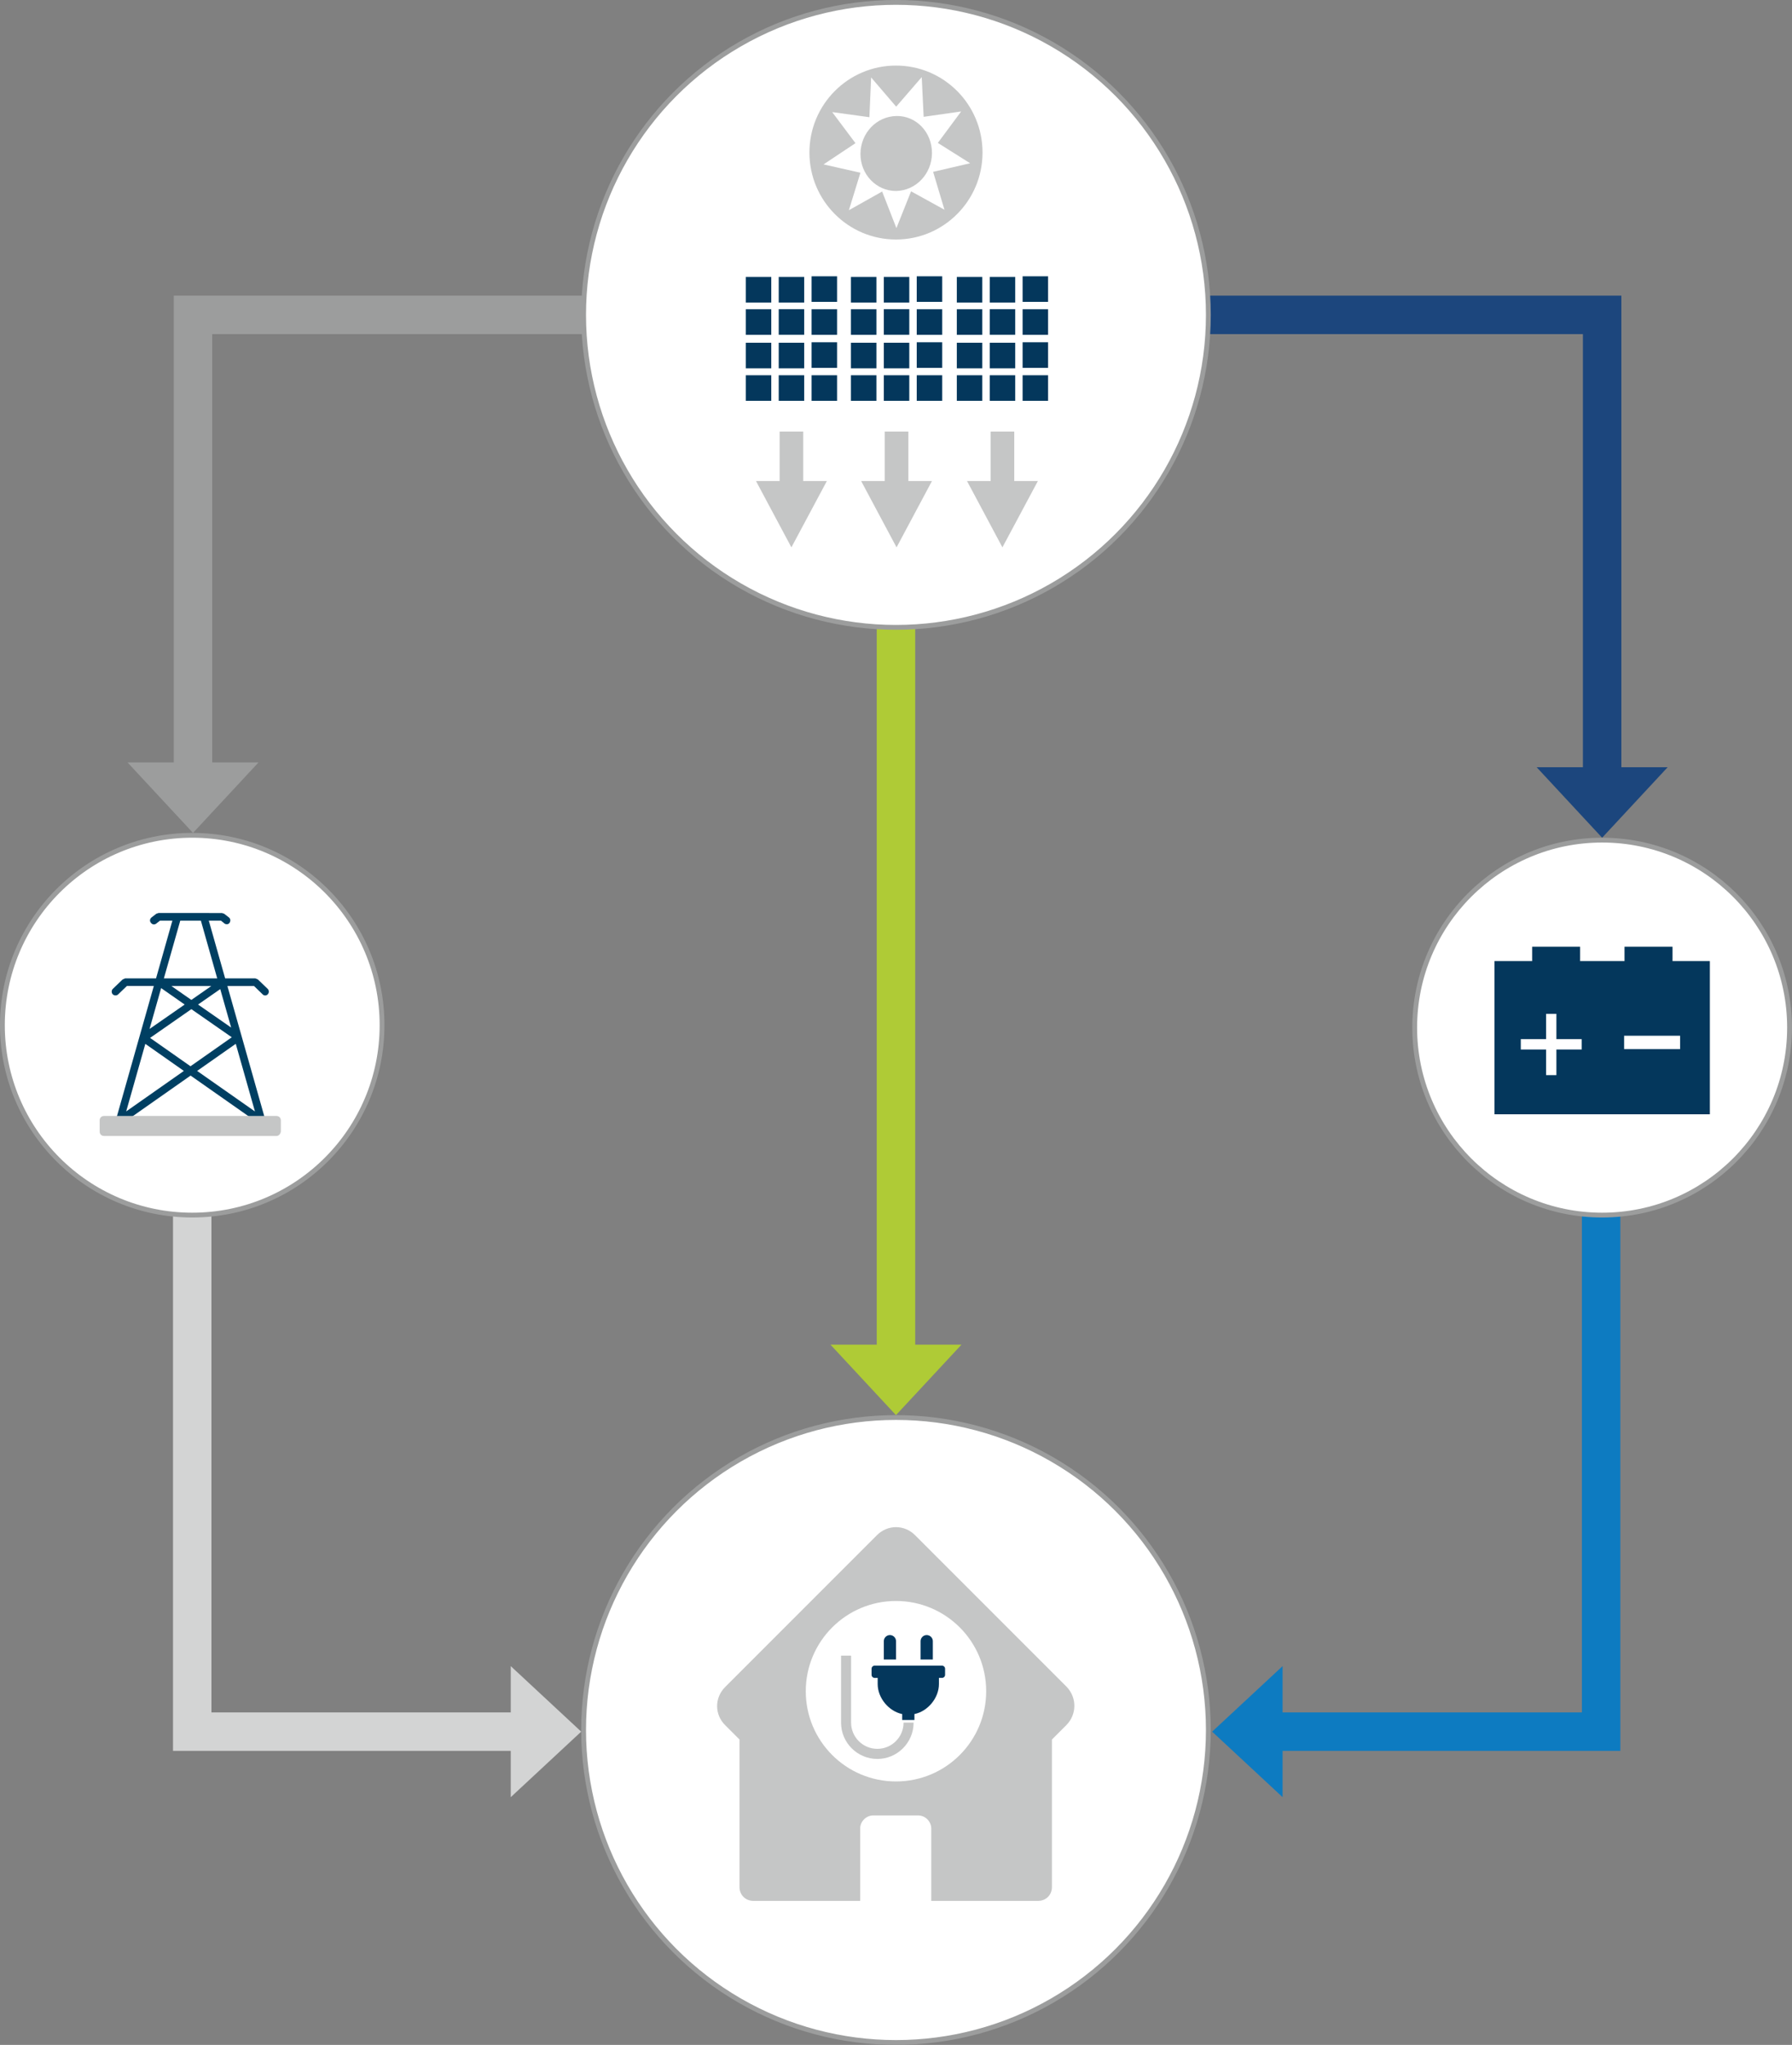 <?xml version="1.0" encoding="iso-8859-1"?>
<!-- Generator: Adobe Illustrator 26.0.2, SVG Export Plug-In . SVG Version: 6.00 Build 0)  -->
<svg version="1.1" xmlns="http://www.w3.org/2000/svg" xmlns:xlink="http://www.w3.org/1999/xlink" x="0px" y="0px"
	 viewBox="0 0 372.89 425.37" style="enable-background:new 0 0 372.89 425.37;" xml:space="preserve">
<rect x="0" y="0" width="372.89" height="425.37" fill="#808080" stroke="none"/>
<g id="Ebene_1">
	<polyline style="fill:none;stroke:#D3D4D4;stroke-width:8;" points="40,219.05 40,360.21 112.07,360.21 	"/>
	<polygon style="fill:#D3D4D4;" points="120.94,360.21 106.28,346.58 106.28,373.84 	"/>
	<polyline style="fill:none;stroke:#0D7BC1;stroke-width:8;" points="333.17,219.05 333.17,360.21 261.1,360.21 	"/>
	<polygon style="fill:#0D7BC1;" points="252.23,360.21 266.89,346.58 266.89,373.84 	"/>
	<line style="fill:none;stroke:#AFCB36;stroke-width:8;" x1="186.44" y1="117.5" x2="186.44" y2="285.5"/>
	<polygon style="fill:#AFCB36;" points="186.44,294.37 200.07,279.71 172.81,279.71 	"/>
	<polyline style="fill:none;stroke:#1C467D;stroke-width:8;" points="242.38,65.5 333.38,65.5 333.38,165.39 	"/>
	<polygon style="fill:#1C467D;" points="333.38,174.26 347.01,159.6 319.76,159.6 	"/>
	<polyline style="fill:none;stroke:#9C9D9D;stroke-width:8;" points="131.16,65.5 40.16,65.5 40.16,164.39 	"/>
	<polygon style="fill:#9C9D9D;" points="40.16,173.26 26.54,158.6 53.79,158.6 	"/>
	<g>
		<defs>
			<path id="SVGID_1_" d="M294.39,213.76c0,21.54,17.46,39,39,39c21.54,0,39-17.46,39-39c0-21.54-17.46-39-39-39
				C311.85,174.76,294.39,192.22,294.39,213.76"/>
		</defs>
		<clipPath id="SVGID_00000156581129632447399660000017624745188057824397_">
			<use xlink:href="#SVGID_1_"  style="overflow:visible;"/>
		</clipPath>
		<path style="clip-path:url(#SVGID_00000156581129632447399660000017624745188057824397_);fill:#FFFFFF;" d="M333.38,174.76
			c21.54,0,39,17.46,39,39s-17.46,39-39,39c-21.54,0-39-17.46-39-39S311.85,174.76,333.38,174.76"/>
		<polygon style="clip-path:url(#SVGID_00000156581129632447399660000017624745188057824397_);fill:#C4C4C4;" points="
			355.79,199.93 348.02,199.93 348.02,196.95 338.05,196.95 338.05,199.93 328.79,199.93 328.79,196.95 318.83,196.95 
			318.83,199.93 310.98,199.93 310.98,231.79 355.79,231.79 		"/>
		<polygon style="clip-path:url(#SVGID_00000156581129632447399660000017624745188057824397_);fill:#04375C;" points="
			355.79,199.93 348.02,199.93 348.02,196.95 338.05,196.95 338.05,199.93 328.79,199.93 328.79,196.95 318.83,196.95 
			318.83,199.93 310.98,199.93 310.98,231.79 355.79,231.79 		"/>
		
			<rect x="338.21" y="215.7" style="clip-path:url(#SVGID_00000156581129632447399660000017624745188057824397_);fill:#FFFFFF;" width="11.14" height="2.28"/>
		
			<rect x="338.21" y="215.7" style="clip-path:url(#SVGID_00000156581129632447399660000017624745188057824397_);fill:none;stroke:#FFFFFF;stroke-width:0.507;" width="11.14" height="2.28"/>
		<polygon style="clip-path:url(#SVGID_00000156581129632447399660000017624745188057824397_);fill:#FFFFFF;" points="
			323.61,216.41 328.87,216.41 328.87,218.06 323.61,218.06 323.61,223.39 321.97,223.39 321.97,218.06 316.71,218.06 
			316.71,216.41 321.97,216.41 321.97,211.15 323.61,211.15 		"/>
		
			<polygon style="clip-path:url(#SVGID_00000156581129632447399660000017624745188057824397_);fill:none;stroke:#FFFFFF;stroke-width:0.507;" points="
			323.61,216.41 328.87,216.41 328.87,218.06 323.61,218.06 323.61,223.39 321.97,223.39 321.97,218.06 316.71,218.06 
			316.71,216.41 321.97,216.41 321.97,211.15 323.61,211.15 		"/>
	</g>
	<g>
		<defs>
			<rect id="SVGID_00000167361463536284100830000011181935585451326126_" width="372.89" height="425.37"/>
		</defs>
		<clipPath id="SVGID_00000062911924904606465510000008215058301054346128_">
			<use xlink:href="#SVGID_00000167361463536284100830000011181935585451326126_"  style="overflow:visible;"/>
		</clipPath>
		
			<circle style="clip-path:url(#SVGID_00000062911924904606465510000008215058301054346128_);fill:none;stroke:#9C9D9D;" cx="333.38" cy="213.76" r="39"/>
	</g>
	<g>
		<defs>
			<path id="SVGID_00000018957144125157251180000010813747010008258220_" d="M0.5,213.26c0,21.82,17.68,39.5,39.5,39.5
				s39.5-17.68,39.5-39.5s-17.68-39.5-39.5-39.5S0.5,191.45,0.5,213.26"/>
		</defs>
		<clipPath id="SVGID_00000026847161485828713220000008439804141087711360_">
			<use xlink:href="#SVGID_00000018957144125157251180000010813747010008258220_"  style="overflow:visible;"/>
		</clipPath>
		<path style="clip-path:url(#SVGID_00000026847161485828713220000008439804141087711360_);fill:#FFFFFF;" d="M40,173.76
			c-21.75,0-39.5,17.75-39.5,39.5c0,21.75,17.75,39.5,39.5,39.5s39.5-17.75,39.5-39.5C79.5,191.51,61.75,173.76,40,173.76"/>
		<path style="clip-path:url(#SVGID_00000026847161485828713220000008439804141087711360_);fill:#003F62;" d="M54.65,206.84
			c0.15,0.15,0.3,0.23,0.53,0.23c0.23,0,0.38-0.08,0.53-0.23c0.3-0.3,0.3-0.83,0-1.13l-2.04-1.96l-0.53-0.23h-6.29l-3.4-12.01h2.52
			l0.75,0.6c0.08,0.08,0.3,0.15,0.45,0.15c0.23,0,0.45-0.08,0.6-0.3c0.23-0.38,0.23-0.83-0.15-1.13l-0.98-0.76l-0.45-0.15H32.98
			l-0.45,0.15l-0.98,0.76c-0.38,0.3-0.45,0.76-0.15,1.13c0.3,0.38,0.75,0.45,1.13,0.15l0.76-0.6h2.58l-3.4,12.01h-6.43l-0.53,0.23
			l-2.04,1.96c-0.3,0.3-0.3,0.83,0,1.13s0.83,0.3,1.13,0l1.81-1.74h5.6l-8,28.24l1.53,0.43l0.05-0.16l14.07-9.87l14.09,9.88
			l0.06,0.23l1.53-0.43l-8.02-28.31h5.54L54.65,206.84z M48.1,213.75l-6.89-4.79l4.62-3.21L48.1,213.75z M38.43,208.96l-7.31,5.08
			l2.41-8.5L38.43,208.96z M35.67,205.11h8.3l-4.15,2.89L35.67,205.11z M39.82,209.92l8.41,5.85l-8.59,6.03l-8.41-5.9L39.82,209.92z
			 M37.51,191.51h4.29l3.4,12.01H34.1L37.51,191.51z M26.26,231.19l3.98-14.05l8.02,5.63L26.26,231.19z M41.02,222.77l8.04-5.64
			l3.99,14.07L41.02,222.77z"/>
		<path style="clip-path:url(#SVGID_00000026847161485828713220000008439804141087711360_);fill:#C5C6C6;" d="M57.52,232.14H21.65
			c-0.53,0-0.91,0.38-0.91,0.91v2.34c0,0.53,0.38,0.91,0.91,0.91h35.88c0.45,0,0.83-0.38,0.91-0.91v-2.34
			C58.43,232.52,58.05,232.14,57.52,232.14"/>
	</g>
	<g>
		<defs>
			<rect id="SVGID_00000052792387886649460800000001826492151961590415_" width="372.89" height="425.37"/>
		</defs>
		<clipPath id="SVGID_00000002345330553774145320000011948008318858794395_">
			<use xlink:href="#SVGID_00000052792387886649460800000001826492151961590415_"  style="overflow:visible;"/>
		</clipPath>
		
			<circle style="clip-path:url(#SVGID_00000002345330553774145320000011948008318858794395_);fill:none;stroke:#9C9D9D;" cx="40" cy="213.26" r="39.5"/>
	</g>
	<g>
		<defs>
			<path id="SVGID_00000104683094196959027930000004469734607384594085_" d="M121.44,65.5c0,35.9,29.1,65,65,65s65-29.1,65-65
				c0-35.9-29.1-65-65-65S121.44,29.6,121.44,65.5"/>
		</defs>
		<clipPath id="SVGID_00000053526702469751051660000017463432240621123209_">
			<use xlink:href="#SVGID_00000104683094196959027930000004469734607384594085_"  style="overflow:visible;"/>
		</clipPath>
		<path style="clip-path:url(#SVGID_00000053526702469751051660000017463432240621123209_);fill:#FFFFFF;" d="M186.44,130.5
			c35.84,0,65-29.05,65-65c0-35.84-29.05-65-65-65c-35.84,0-65,29.05-65,65C121.55,101.34,150.6,130.5,186.44,130.5"/>
		<path style="clip-path:url(#SVGID_00000053526702469751051660000017463432240621123209_);fill:#C5C6C6;" d="M204.45,31.73
			c0,9.99-8.06,18.09-18.01,18.09c-9.95,0-18.01-8.1-18.01-18.09c0-9.99,8.06-18.09,18.01-18.09
			C196.39,13.64,204.45,21.74,204.45,31.73"/>
		<path style="clip-path:url(#SVGID_00000053526702469751051660000017463432240621123209_);fill:#FFFFFF;" d="M193.93,31.87
			c-0.03,4.28-3.32,7.79-7.5,7.86c-4.09-0.01-7.41-3.46-7.38-7.74s3.32-7.79,7.5-7.86C190.65,24.06,193.96,27.51,193.93,31.87
			 M195.15,29.73l4.85-6.54l-7.8,1.11l-0.4-8.26l-5.32,6.15l-5.21-6.08l-0.36,8.27l-7.74-1.06l4.84,6.46l-6.64,4.42l7.67,1.73
			l-2.4,7.8l6.92-3.89l2.97,7.61l3.05-7.65l6.95,3.83l-2.36-7.88l7.7-1.79L195.15,29.73z"/>
		<polygon style="clip-path:url(#SVGID_00000053526702469751051660000017463432240621123209_);fill:#C5C6C6;" points="
			186.56,113.86 179.19,100.06 184.1,100.06 184.1,89.77 189.02,89.77 189.02,100.06 193.93,100.06 		"/>
		<polygon style="clip-path:url(#SVGID_00000053526702469751051660000017463432240621123209_);fill:#C5C6C6;" points="
			208.59,113.86 201.22,100.06 206.14,100.06 206.14,89.77 211.05,89.77 211.05,100.06 215.97,100.06 		"/>
		
			<rect x="177.07" y="57.61" style="clip-path:url(#SVGID_00000053526702469751051660000017463432240621123209_);fill:#04375C;" width="5.3" height="5.32"/>
		
			<rect x="183.91" y="57.61" style="clip-path:url(#SVGID_00000053526702469751051660000017463432240621123209_);fill:#04375C;" width="5.3" height="5.32"/>
		
			<rect x="190.76" y="57.47" style="clip-path:url(#SVGID_00000053526702469751051660000017463432240621123209_);fill:#04375C;" width="5.3" height="5.32"/>
		
			<rect x="177.07" y="64.33" style="clip-path:url(#SVGID_00000053526702469751051660000017463432240621123209_);fill:#04375C;" width="5.3" height="5.32"/>
		
			<rect x="183.91" y="64.32" style="clip-path:url(#SVGID_00000053526702469751051660000017463432240621123209_);fill:#04375C;" width="5.3" height="5.32"/>
		
			<rect x="190.76" y="64.33" style="clip-path:url(#SVGID_00000053526702469751051660000017463432240621123209_);fill:#04375C;" width="5.3" height="5.32"/>
		
			<rect x="177.07" y="71.3" style="clip-path:url(#SVGID_00000053526702469751051660000017463432240621123209_);fill:#04375C;" width="5.3" height="5.32"/>
		
			<rect x="183.91" y="71.3" style="clip-path:url(#SVGID_00000053526702469751051660000017463432240621123209_);fill:#04375C;" width="5.3" height="5.32"/>
		
			<rect x="190.76" y="71.2" style="clip-path:url(#SVGID_00000053526702469751051660000017463432240621123209_);fill:#04375C;" width="5.3" height="5.32"/>
		
			<rect x="177.07" y="78.06" style="clip-path:url(#SVGID_00000053526702469751051660000017463432240621123209_);fill:#04375C;" width="5.3" height="5.32"/>
		
			<rect x="183.91" y="78.06" style="clip-path:url(#SVGID_00000053526702469751051660000017463432240621123209_);fill:#04375C;" width="5.3" height="5.32"/>
		
			<rect x="190.76" y="78.06" style="clip-path:url(#SVGID_00000053526702469751051660000017463432240621123209_);fill:#04375C;" width="5.3" height="5.32"/>
		<polygon style="clip-path:url(#SVGID_00000053526702469751051660000017463432240621123209_);fill:#C5C6C6;" points="
			164.68,113.86 157.31,100.06 162.23,100.06 162.23,89.77 167.14,89.77 167.14,100.06 172.06,100.06 		"/>
		
			<rect x="155.19" y="57.61" style="clip-path:url(#SVGID_00000053526702469751051660000017463432240621123209_);fill:#04375C;" width="5.3" height="5.32"/>
		
			<rect x="162.04" y="57.61" style="clip-path:url(#SVGID_00000053526702469751051660000017463432240621123209_);fill:#04375C;" width="5.3" height="5.32"/>
		
			<rect x="168.88" y="57.47" style="clip-path:url(#SVGID_00000053526702469751051660000017463432240621123209_);fill:#04375C;" width="5.3" height="5.32"/>
		
			<rect x="155.19" y="64.33" style="clip-path:url(#SVGID_00000053526702469751051660000017463432240621123209_);fill:#04375C;" width="5.3" height="5.32"/>
		
			<rect x="162.04" y="64.32" style="clip-path:url(#SVGID_00000053526702469751051660000017463432240621123209_);fill:#04375C;" width="5.3" height="5.32"/>
		
			<rect x="168.88" y="64.33" style="clip-path:url(#SVGID_00000053526702469751051660000017463432240621123209_);fill:#04375C;" width="5.3" height="5.32"/>
		
			<rect x="155.19" y="71.3" style="clip-path:url(#SVGID_00000053526702469751051660000017463432240621123209_);fill:#04375C;" width="5.3" height="5.32"/>
		
			<rect x="162.04" y="71.3" style="clip-path:url(#SVGID_00000053526702469751051660000017463432240621123209_);fill:#04375C;" width="5.3" height="5.32"/>
		
			<rect x="168.88" y="71.2" style="clip-path:url(#SVGID_00000053526702469751051660000017463432240621123209_);fill:#04375C;" width="5.3" height="5.32"/>
		
			<rect x="155.19" y="78.06" style="clip-path:url(#SVGID_00000053526702469751051660000017463432240621123209_);fill:#04375C;" width="5.3" height="5.32"/>
		
			<rect x="162.04" y="78.06" style="clip-path:url(#SVGID_00000053526702469751051660000017463432240621123209_);fill:#04375C;" width="5.3" height="5.32"/>
		
			<rect x="168.88" y="78.06" style="clip-path:url(#SVGID_00000053526702469751051660000017463432240621123209_);fill:#04375C;" width="5.3" height="5.32"/>
		
			<rect x="199.1" y="57.61" style="clip-path:url(#SVGID_00000053526702469751051660000017463432240621123209_);fill:#04375C;" width="5.3" height="5.32"/>
		
			<rect x="205.95" y="57.61" style="clip-path:url(#SVGID_00000053526702469751051660000017463432240621123209_);fill:#04375C;" width="5.3" height="5.32"/>
		
			<rect x="212.79" y="57.47" style="clip-path:url(#SVGID_00000053526702469751051660000017463432240621123209_);fill:#04375C;" width="5.3" height="5.32"/>
		
			<rect x="199.1" y="64.33" style="clip-path:url(#SVGID_00000053526702469751051660000017463432240621123209_);fill:#04375C;" width="5.3" height="5.32"/>
		
			<rect x="205.95" y="64.32" style="clip-path:url(#SVGID_00000053526702469751051660000017463432240621123209_);fill:#04375C;" width="5.3" height="5.32"/>
		
			<rect x="212.79" y="64.33" style="clip-path:url(#SVGID_00000053526702469751051660000017463432240621123209_);fill:#04375C;" width="5.3" height="5.32"/>
		
			<rect x="199.1" y="71.3" style="clip-path:url(#SVGID_00000053526702469751051660000017463432240621123209_);fill:#04375C;" width="5.3" height="5.32"/>
		
			<rect x="205.95" y="71.3" style="clip-path:url(#SVGID_00000053526702469751051660000017463432240621123209_);fill:#04375C;" width="5.3" height="5.32"/>
		
			<rect x="212.79" y="71.2" style="clip-path:url(#SVGID_00000053526702469751051660000017463432240621123209_);fill:#04375C;" width="5.3" height="5.32"/>
		
			<rect x="199.1" y="78.06" style="clip-path:url(#SVGID_00000053526702469751051660000017463432240621123209_);fill:#04375C;" width="5.3" height="5.32"/>
		
			<rect x="205.95" y="78.06" style="clip-path:url(#SVGID_00000053526702469751051660000017463432240621123209_);fill:#04375C;" width="5.3" height="5.32"/>
		
			<rect x="212.79" y="78.06" style="clip-path:url(#SVGID_00000053526702469751051660000017463432240621123209_);fill:#04375C;" width="5.3" height="5.32"/>
	</g>
	<g>
		<defs>
			<rect id="SVGID_00000071534556460146044800000008415995850539468211_" width="372.89" height="425.37"/>
		</defs>
		<clipPath id="SVGID_00000135684360020618599170000010214097396972808104_">
			<use xlink:href="#SVGID_00000071534556460146044800000008415995850539468211_"  style="overflow:visible;"/>
		</clipPath>
		
			<circle style="clip-path:url(#SVGID_00000135684360020618599170000010214097396972808104_);fill:none;stroke:#9C9D9D;" cx="186.44" cy="65.5" r="65"/>
	</g>
	<g>
		<defs>
			<path id="SVGID_00000181786463887819254550000014272064063156915618_" d="M121.44,359.87c0,35.9,29.1,65,65,65s65-29.1,65-65
				s-29.1-65-65-65S121.44,323.97,121.44,359.87"/>
		</defs>
		<clipPath id="SVGID_00000123440284844292537270000004664335624025463188_">
			<use xlink:href="#SVGID_00000181786463887819254550000014272064063156915618_"  style="overflow:visible;"/>
		</clipPath>
		<path style="clip-path:url(#SVGID_00000123440284844292537270000004664335624025463188_);fill:#FFFFFF;" d="M186.44,294.87
			c-35.79,0-65,29.21-65,65s29.21,65,65,65s64.88-29.08,65-65C251.44,324.08,222.24,294.87,186.44,294.87"/>
		<path style="clip-path:url(#SVGID_00000123440284844292537270000004664335624025463188_);fill:#C5C6C6;" d="M221.99,350.92
			l-31.57-31.57c-2.24-2.24-5.72-2.24-7.95,0l-31.57,31.57c-2.24,2.24-2.24,5.72,0,7.95l2.98,2.98v30.7c0,1.61,1.24,2.86,2.86,2.86
			h22.25v-9.2v-5.84c0-1.49,1.24-2.73,2.73-2.73h9.32c1.49,0,2.74,1.24,2.74,2.73v5.84v9.2h22.25c1.62,0,2.86-1.24,2.86-2.86v-30.7
			l2.98-2.98C224.1,356.64,224.1,353.16,221.99,350.92"/>
		<path style="clip-path:url(#SVGID_00000123440284844292537270000004664335624025463188_);fill:#FFFFFF;" d="M186.44,333.03
			c10.37,0,18.77,8.4,18.77,18.77c0,10.37-8.4,18.77-18.77,18.77c-10.37,0-18.77-8.4-18.77-18.77
			C167.67,341.44,176.07,333.03,186.44,333.03"/>
		<path style="clip-path:url(#SVGID_00000123440284844292537270000004664335624025463188_);fill:#04375C;" d="M196.66,347.12v1.27
			c0,0.35-0.29,0.64-0.64,0.64h-0.64v1.28c0,2.87-2.29,5.67-5.1,6.24v1.24h-2.55v-1.24c-2.81-0.58-5.1-3.37-5.1-6.24v-1.28H182
			c-0.35,0-0.64-0.28-0.64-0.64v-1.27c0-0.35,0.29-0.64,0.64-0.64h14.02C196.37,346.49,196.66,346.77,196.66,347.12 M186.46,345.21
			h-2.55v-3.82c0-0.7,0.57-1.27,1.27-1.27c0.7,0,1.27,0.57,1.27,1.27V345.21z M194.11,345.21h-2.55v-3.82c0-0.7,0.57-1.27,1.27-1.27
			c0.7,0,1.28,0.57,1.28,1.27V345.21z"/>
		<path style="clip-path:url(#SVGID_00000123440284844292537270000004664335624025463188_);fill:#C5C6C6;" d="M182.56,365.89
			c-4.16,0-7.55-3.39-7.55-7.55V344.4h2.09v13.93c0,3.01,2.45,5.46,5.46,5.46c3.01,0,5.46-2.45,5.46-5.46h2.09
			C190.11,362.5,186.72,365.89,182.56,365.89"/>
	</g>
	<g>
		<defs>
			<rect id="SVGID_00000109733908620698648830000013611425879540258466_" width="372.89" height="425.37"/>
		</defs>
		<clipPath id="SVGID_00000052794492059654119660000010595191291146930568_">
			<use xlink:href="#SVGID_00000109733908620698648830000013611425879540258466_"  style="overflow:visible;"/>
		</clipPath>
		
			<circle style="clip-path:url(#SVGID_00000052794492059654119660000010595191291146930568_);fill:none;stroke:#9C9D9D;" cx="186.44" cy="359.87" r="65"/>
	</g>
</g>
<g id="Ebene_2" style="display:none;">
	<polyline style="display:inline;fill:none;stroke:#D3D4D4;stroke-width:8;" points="40,219.05 40,360.21 112.07,360.21 	"/>
	<polygon style="display:inline;fill:#D3D4D4;" points="120.94,360.21 106.28,346.58 106.28,373.84 	"/>
	<polyline style="display:inline;fill:none;stroke:#0D7BC1;stroke-width:8;" points="333.17,219.05 333.17,360.21 261.1,360.21 	"/>
	<polygon style="display:inline;fill:#0D7BC1;" points="252.23,360.21 266.89,346.58 266.89,373.84 	"/>
	<line style="display:inline;fill:none;stroke:#AFCB36;stroke-width:8;" x1="186.44" y1="117.5" x2="186.44" y2="285.5"/>
	<polygon style="display:inline;fill:#AFCB36;" points="186.44,294.37 200.07,279.71 172.81,279.71 	"/>
	<polyline style="display:inline;fill:none;stroke:#1C467D;stroke-width:8;" points="242.38,65.5 333.38,65.5 333.38,165.39 	"/>
	<polygon style="display:inline;fill:#1C467D;" points="333.38,174.26 347.01,159.6 319.76,159.6 	"/>
	<polyline style="display:inline;fill:none;stroke:#9C9D9D;stroke-width:8;" points="131.16,65.5 40.16,65.5 40.16,164.39 	"/>
	<polygon style="display:inline;fill:#9C9D9D;" points="40.16,173.26 26.54,158.6 53.79,158.6 	"/>
	<g style="display:inline;">
		<defs>
			<path id="SVGID_00000125579974228181126650000007142807934789550260_" d="M294.39,213.76c0,21.54,17.46,39,39,39
				c21.54,0,39-17.46,39-39c0-21.54-17.46-39-39-39C311.85,174.76,294.39,192.22,294.39,213.76"/>
		</defs>
		<clipPath id="SVGID_00000143607210874647354740000017896909824914293130_">
			<use xlink:href="#SVGID_00000125579974228181126650000007142807934789550260_"  style="overflow:visible;"/>
		</clipPath>
		<path style="clip-path:url(#SVGID_00000143607210874647354740000017896909824914293130_);fill:#FFFFFF;" d="M333.38,174.76
			c21.54,0,39,17.46,39,39s-17.46,39-39,39c-21.54,0-39-17.46-39-39S311.85,174.76,333.38,174.76"/>
		<polygon style="clip-path:url(#SVGID_00000143607210874647354740000017896909824914293130_);fill:#C4C4C4;" points="
			355.79,199.93 348.02,199.93 348.02,196.95 338.05,196.95 338.05,199.93 328.79,199.93 328.79,196.95 318.83,196.95 
			318.83,199.93 310.98,199.93 310.98,231.79 355.79,231.79 		"/>
		<polygon style="clip-path:url(#SVGID_00000143607210874647354740000017896909824914293130_);fill:#04375C;" points="
			355.79,199.93 348.02,199.93 348.02,196.95 338.05,196.95 338.05,199.93 328.79,199.93 328.79,196.95 318.83,196.95 
			318.83,199.93 310.98,199.93 310.98,231.79 355.79,231.79 		"/>
		
			<rect x="338.21" y="215.7" style="clip-path:url(#SVGID_00000143607210874647354740000017896909824914293130_);fill:#FFFFFF;" width="11.14" height="2.28"/>
		
			<rect x="338.21" y="215.7" style="clip-path:url(#SVGID_00000143607210874647354740000017896909824914293130_);fill:none;stroke:#FFFFFF;stroke-width:0.507;" width="11.14" height="2.28"/>
		<polygon style="clip-path:url(#SVGID_00000143607210874647354740000017896909824914293130_);fill:#FFFFFF;" points="
			323.61,216.41 328.87,216.41 328.87,218.06 323.61,218.06 323.61,223.39 321.97,223.39 321.97,218.06 316.71,218.06 
			316.71,216.41 321.97,216.41 321.97,211.15 323.61,211.15 		"/>
		
			<polygon style="clip-path:url(#SVGID_00000143607210874647354740000017896909824914293130_);fill:none;stroke:#FFFFFF;stroke-width:0.507;" points="
			323.61,216.41 328.87,216.41 328.87,218.06 323.61,218.06 323.61,223.39 321.97,223.39 321.97,218.06 316.71,218.06 
			316.71,216.41 321.97,216.41 321.97,211.15 323.61,211.15 		"/>
	</g>
	<g style="display:inline;">
		<defs>
			<rect id="SVGID_00000034802314053221379810000010541204551476044715_" width="372.89" height="425.37"/>
		</defs>
		<clipPath id="SVGID_00000000938452254145291470000005772703112534867886_">
			<use xlink:href="#SVGID_00000034802314053221379810000010541204551476044715_"  style="overflow:visible;"/>
		</clipPath>
		
			<circle style="clip-path:url(#SVGID_00000000938452254145291470000005772703112534867886_);fill:none;stroke:#9C9D9D;" cx="333.38" cy="213.76" r="39"/>
	</g>
	<g style="display:inline;">
		<defs>
			<path id="SVGID_00000048482540125193018200000004100813931930971812_" d="M0.5,213.26c0,21.82,17.68,39.5,39.5,39.5
				s39.5-17.68,39.5-39.5s-17.68-39.5-39.5-39.5S0.5,191.45,0.5,213.26"/>
		</defs>
		<clipPath id="SVGID_00000129908779440515585910000016467858543638445996_">
			<use xlink:href="#SVGID_00000048482540125193018200000004100813931930971812_"  style="overflow:visible;"/>
		</clipPath>
		<path style="clip-path:url(#SVGID_00000129908779440515585910000016467858543638445996_);fill:#FFFFFF;" d="M40,173.76
			c-21.75,0-39.5,17.75-39.5,39.5c0,21.75,17.75,39.5,39.5,39.5s39.5-17.75,39.5-39.5C79.5,191.51,61.75,173.76,40,173.76"/>
		<path style="clip-path:url(#SVGID_00000129908779440515585910000016467858543638445996_);fill:#003F62;" d="M54.65,206.84
			c0.15,0.15,0.3,0.23,0.53,0.23c0.23,0,0.38-0.08,0.53-0.23c0.3-0.3,0.3-0.83,0-1.13l-2.04-1.96l-0.53-0.23h-6.29l-3.4-12.01h2.52
			l0.75,0.6c0.08,0.08,0.3,0.15,0.45,0.15c0.23,0,0.45-0.08,0.6-0.3c0.23-0.38,0.23-0.83-0.15-1.13l-0.98-0.76l-0.45-0.15H32.98
			l-0.45,0.15l-0.98,0.76c-0.38,0.3-0.45,0.76-0.15,1.13c0.3,0.38,0.75,0.45,1.13,0.15l0.76-0.6h2.58l-3.4,12.01h-6.43l-0.53,0.23
			l-2.04,1.96c-0.3,0.3-0.3,0.83,0,1.13s0.83,0.3,1.13,0l1.81-1.74h5.6l-8,28.24l1.53,0.43l0.05-0.16l14.07-9.87l14.09,9.88
			l0.06,0.23l1.53-0.43l-8.02-28.31h5.54L54.65,206.84z M48.1,213.75l-6.89-4.79l4.62-3.21L48.1,213.75z M38.43,208.96l-7.31,5.08
			l2.41-8.5L38.43,208.96z M35.67,205.11h8.3l-4.15,2.89L35.67,205.11z M39.82,209.92l8.41,5.85l-8.59,6.03l-8.41-5.9L39.82,209.92z
			 M37.51,191.51h4.29l3.4,12.01H34.1L37.51,191.51z M26.26,231.19l3.98-14.05l8.02,5.63L26.26,231.19z M41.02,222.77l8.04-5.64
			l3.99,14.07L41.02,222.77z"/>
		<path style="clip-path:url(#SVGID_00000129908779440515585910000016467858543638445996_);fill:#C5C6C6;" d="M57.52,232.14H21.65
			c-0.53,0-0.91,0.38-0.91,0.91v2.34c0,0.53,0.38,0.91,0.91,0.91h35.88c0.45,0,0.83-0.38,0.91-0.91v-2.34
			C58.43,232.52,58.05,232.14,57.52,232.14"/>
	</g>
	<g style="display:inline;">
		<defs>
			<rect id="SVGID_00000099620432053099663860000006260971901189141671_" width="372.89" height="425.37"/>
		</defs>
		<clipPath id="SVGID_00000061447700290467306430000000557294786593644937_">
			<use xlink:href="#SVGID_00000099620432053099663860000006260971901189141671_"  style="overflow:visible;"/>
		</clipPath>
		
			<circle style="clip-path:url(#SVGID_00000061447700290467306430000000557294786593644937_);fill:none;stroke:#9C9D9D;" cx="40" cy="213.26" r="39.5"/>
	</g>
	<g style="display:inline;">
		<defs>
			<path id="SVGID_00000163755385446901429610000004213206355050385839_" d="M121.44,65.5c0,35.9,29.1,65,65,65s65-29.1,65-65
				c0-35.9-29.1-65-65-65S121.44,29.6,121.44,65.5"/>
		</defs>
		<clipPath id="SVGID_00000062173262814553641660000010395083473156281525_">
			<use xlink:href="#SVGID_00000163755385446901429610000004213206355050385839_"  style="overflow:visible;"/>
		</clipPath>
		<path style="clip-path:url(#SVGID_00000062173262814553641660000010395083473156281525_);fill:#FFFFFF;" d="M186.44,130.5
			c35.84,0,65-29.05,65-65c0-35.84-29.05-65-65-65c-35.84,0-65,29.05-65,65C121.55,101.34,150.6,130.5,186.44,130.5"/>
		<path style="clip-path:url(#SVGID_00000062173262814553641660000010395083473156281525_);fill:#C5C6C6;" d="M204.45,31.73
			c0,9.99-8.06,18.09-18.01,18.09c-9.95,0-18.01-8.1-18.01-18.09c0-9.99,8.06-18.09,18.01-18.09
			C196.39,13.64,204.45,21.74,204.45,31.73"/>
		<path style="clip-path:url(#SVGID_00000062173262814553641660000010395083473156281525_);fill:#FFFFFF;" d="M193.93,31.87
			c-0.03,4.28-3.32,7.79-7.5,7.86c-4.09-0.01-7.41-3.46-7.38-7.74s3.32-7.79,7.5-7.86C190.65,24.06,193.96,27.51,193.93,31.87
			 M195.15,29.73l4.85-6.54l-7.8,1.11l-0.4-8.26l-5.32,6.15l-5.21-6.08l-0.36,8.27l-7.74-1.06l4.84,6.46l-6.64,4.42l7.67,1.73
			l-2.4,7.8l6.92-3.89l2.97,7.61l3.05-7.65l6.95,3.83l-2.36-7.88l7.7-1.79L195.15,29.73z"/>
		<polygon style="clip-path:url(#SVGID_00000062173262814553641660000010395083473156281525_);fill:#C5C6C6;" points="
			186.56,113.86 179.19,100.06 184.1,100.06 184.1,89.77 189.02,89.77 189.02,100.06 193.93,100.06 		"/>
		<polygon style="clip-path:url(#SVGID_00000062173262814553641660000010395083473156281525_);fill:#C5C6C6;" points="
			208.59,113.86 201.22,100.06 206.14,100.06 206.14,89.77 211.05,89.77 211.05,100.06 215.97,100.06 		"/>
		
			<rect x="177.07" y="57.61" style="clip-path:url(#SVGID_00000062173262814553641660000010395083473156281525_);fill:#04375C;" width="5.3" height="5.32"/>
		
			<rect x="183.91" y="57.61" style="clip-path:url(#SVGID_00000062173262814553641660000010395083473156281525_);fill:#04375C;" width="5.3" height="5.32"/>
		
			<rect x="190.76" y="57.47" style="clip-path:url(#SVGID_00000062173262814553641660000010395083473156281525_);fill:#04375C;" width="5.3" height="5.32"/>
		
			<rect x="177.07" y="64.33" style="clip-path:url(#SVGID_00000062173262814553641660000010395083473156281525_);fill:#04375C;" width="5.3" height="5.32"/>
		
			<rect x="183.91" y="64.32" style="clip-path:url(#SVGID_00000062173262814553641660000010395083473156281525_);fill:#04375C;" width="5.3" height="5.32"/>
		
			<rect x="190.76" y="64.33" style="clip-path:url(#SVGID_00000062173262814553641660000010395083473156281525_);fill:#04375C;" width="5.3" height="5.32"/>
		
			<rect x="177.07" y="71.3" style="clip-path:url(#SVGID_00000062173262814553641660000010395083473156281525_);fill:#04375C;" width="5.3" height="5.32"/>
		
			<rect x="183.91" y="71.3" style="clip-path:url(#SVGID_00000062173262814553641660000010395083473156281525_);fill:#04375C;" width="5.3" height="5.32"/>
		
			<rect x="190.76" y="71.2" style="clip-path:url(#SVGID_00000062173262814553641660000010395083473156281525_);fill:#04375C;" width="5.3" height="5.32"/>
		
			<rect x="177.07" y="78.06" style="clip-path:url(#SVGID_00000062173262814553641660000010395083473156281525_);fill:#04375C;" width="5.3" height="5.32"/>
		
			<rect x="183.91" y="78.06" style="clip-path:url(#SVGID_00000062173262814553641660000010395083473156281525_);fill:#04375C;" width="5.3" height="5.32"/>
		
			<rect x="190.76" y="78.06" style="clip-path:url(#SVGID_00000062173262814553641660000010395083473156281525_);fill:#04375C;" width="5.3" height="5.32"/>
		<polygon style="clip-path:url(#SVGID_00000062173262814553641660000010395083473156281525_);fill:#C5C6C6;" points="
			164.68,113.86 157.31,100.06 162.23,100.06 162.23,89.77 167.14,89.77 167.14,100.06 172.06,100.06 		"/>
		
			<rect x="155.19" y="57.61" style="clip-path:url(#SVGID_00000062173262814553641660000010395083473156281525_);fill:#04375C;" width="5.3" height="5.32"/>
		
			<rect x="162.04" y="57.61" style="clip-path:url(#SVGID_00000062173262814553641660000010395083473156281525_);fill:#04375C;" width="5.3" height="5.32"/>
		
			<rect x="168.88" y="57.47" style="clip-path:url(#SVGID_00000062173262814553641660000010395083473156281525_);fill:#04375C;" width="5.3" height="5.32"/>
		
			<rect x="155.19" y="64.33" style="clip-path:url(#SVGID_00000062173262814553641660000010395083473156281525_);fill:#04375C;" width="5.3" height="5.32"/>
		
			<rect x="162.04" y="64.32" style="clip-path:url(#SVGID_00000062173262814553641660000010395083473156281525_);fill:#04375C;" width="5.3" height="5.32"/>
		
			<rect x="168.88" y="64.33" style="clip-path:url(#SVGID_00000062173262814553641660000010395083473156281525_);fill:#04375C;" width="5.3" height="5.32"/>
		
			<rect x="155.19" y="71.3" style="clip-path:url(#SVGID_00000062173262814553641660000010395083473156281525_);fill:#04375C;" width="5.3" height="5.32"/>
		
			<rect x="162.04" y="71.3" style="clip-path:url(#SVGID_00000062173262814553641660000010395083473156281525_);fill:#04375C;" width="5.3" height="5.32"/>
		
			<rect x="168.88" y="71.2" style="clip-path:url(#SVGID_00000062173262814553641660000010395083473156281525_);fill:#04375C;" width="5.3" height="5.32"/>
		
			<rect x="155.19" y="78.06" style="clip-path:url(#SVGID_00000062173262814553641660000010395083473156281525_);fill:#04375C;" width="5.3" height="5.32"/>
		
			<rect x="162.04" y="78.06" style="clip-path:url(#SVGID_00000062173262814553641660000010395083473156281525_);fill:#04375C;" width="5.3" height="5.32"/>
		
			<rect x="168.88" y="78.06" style="clip-path:url(#SVGID_00000062173262814553641660000010395083473156281525_);fill:#04375C;" width="5.3" height="5.32"/>
		
			<rect x="199.1" y="57.61" style="clip-path:url(#SVGID_00000062173262814553641660000010395083473156281525_);fill:#04375C;" width="5.3" height="5.32"/>
		
			<rect x="205.95" y="57.61" style="clip-path:url(#SVGID_00000062173262814553641660000010395083473156281525_);fill:#04375C;" width="5.3" height="5.32"/>
		
			<rect x="212.79" y="57.47" style="clip-path:url(#SVGID_00000062173262814553641660000010395083473156281525_);fill:#04375C;" width="5.3" height="5.32"/>
		
			<rect x="199.1" y="64.33" style="clip-path:url(#SVGID_00000062173262814553641660000010395083473156281525_);fill:#04375C;" width="5.3" height="5.32"/>
		
			<rect x="205.95" y="64.32" style="clip-path:url(#SVGID_00000062173262814553641660000010395083473156281525_);fill:#04375C;" width="5.3" height="5.32"/>
		
			<rect x="212.79" y="64.33" style="clip-path:url(#SVGID_00000062173262814553641660000010395083473156281525_);fill:#04375C;" width="5.3" height="5.32"/>
		
			<rect x="199.1" y="71.3" style="clip-path:url(#SVGID_00000062173262814553641660000010395083473156281525_);fill:#04375C;" width="5.3" height="5.32"/>
		
			<rect x="205.95" y="71.3" style="clip-path:url(#SVGID_00000062173262814553641660000010395083473156281525_);fill:#04375C;" width="5.3" height="5.32"/>
		
			<rect x="212.79" y="71.2" style="clip-path:url(#SVGID_00000062173262814553641660000010395083473156281525_);fill:#04375C;" width="5.3" height="5.32"/>
		
			<rect x="199.1" y="78.06" style="clip-path:url(#SVGID_00000062173262814553641660000010395083473156281525_);fill:#04375C;" width="5.3" height="5.32"/>
		
			<rect x="205.95" y="78.06" style="clip-path:url(#SVGID_00000062173262814553641660000010395083473156281525_);fill:#04375C;" width="5.3" height="5.32"/>
		
			<rect x="212.79" y="78.06" style="clip-path:url(#SVGID_00000062173262814553641660000010395083473156281525_);fill:#04375C;" width="5.3" height="5.32"/>
	</g>
	<g style="display:inline;">
		<defs>
			<rect id="SVGID_00000059298545639353240050000011920886324024100760_" width="372.89" height="425.37"/>
		</defs>
		<clipPath id="SVGID_00000078014554377309955340000016227064962069054646_">
			<use xlink:href="#SVGID_00000059298545639353240050000011920886324024100760_"  style="overflow:visible;"/>
		</clipPath>
		
			<circle style="clip-path:url(#SVGID_00000078014554377309955340000016227064962069054646_);fill:none;stroke:#9C9D9D;" cx="186.44" cy="65.5" r="65"/>
	</g>
	<g style="display:inline;">
		<defs>
			<path id="SVGID_00000071522342995779126820000008167378509421164442_" d="M121.44,359.87c0,35.9,29.1,65,65,65s65-29.1,65-65
				s-29.1-65-65-65S121.44,323.97,121.44,359.87"/>
		</defs>
		<clipPath id="SVGID_00000105385016709719812830000016461540767682000296_">
			<use xlink:href="#SVGID_00000071522342995779126820000008167378509421164442_"  style="overflow:visible;"/>
		</clipPath>
		<path style="clip-path:url(#SVGID_00000105385016709719812830000016461540767682000296_);fill:#FFFFFF;" d="M186.44,294.87
			c-35.79,0-65,29.21-65,65s29.21,65,65,65s64.88-29.08,65-65C251.44,324.08,222.24,294.87,186.44,294.87"/>
		<path style="clip-path:url(#SVGID_00000105385016709719812830000016461540767682000296_);fill:#C5C6C6;" d="M201.63,349.06
			l-30.48-30.48c-2.16-2.16-5.52-2.16-7.68,0l-30.48,30.48c-2.16,2.16-2.16,5.52,0,7.68l2.88,2.88v29.64c0,1.56,1.2,2.76,2.76,2.76
			h21.48v-8.88v-5.64c0-1.44,1.2-2.64,2.64-2.64h9c1.44,0,2.64,1.2,2.64,2.64v5.64v8.88h21.48c1.56,0,2.76-1.2,2.76-2.76v-29.64
			l2.88-2.88C203.67,354.58,203.67,351.22,201.63,349.06"/>
		<path style="clip-path:url(#SVGID_00000105385016709719812830000016461540767682000296_);fill:#FFFFFF;" d="M167.31,331.78
			c10.01,0,18.13,8.12,18.13,18.13c0,10.01-8.12,18.13-18.13,18.13c-10.01,0-18.13-8.12-18.13-18.13
			C149.18,339.9,157.29,331.78,167.31,331.78"/>
		<path style="clip-path:url(#SVGID_00000105385016709719812830000016461540767682000296_);fill:#04375C;" d="M177.17,345.39v1.23
			c0,0.34-0.28,0.62-0.62,0.62h-0.62v1.23c0,2.77-2.21,5.47-4.92,6.03v1.2h-2.46v-1.2c-2.72-0.56-4.92-3.26-4.92-6.03v-1.23h-0.62
			c-0.34,0-0.62-0.28-0.62-0.62v-1.23c0-0.34,0.28-0.61,0.62-0.61h13.54C176.89,344.77,177.17,345.05,177.17,345.39 M167.32,343.54
			h-2.46v-3.69c0-0.68,0.55-1.23,1.23-1.23c0.68,0,1.23,0.55,1.23,1.23V343.54z M174.71,343.54h-2.46v-3.69
			c0-0.68,0.55-1.23,1.23-1.23c0.68,0,1.23,0.55,1.23,1.23V343.54z"/>
		<path style="clip-path:url(#SVGID_00000105385016709719812830000016461540767682000296_);fill:#C5C6C6;" d="M163.55,363.51
			c-4.02,0-7.29-3.27-7.29-7.29v-13.46h2.01v13.46c0,2.91,2.37,5.28,5.28,5.28c2.91,0,5.28-2.37,5.28-5.28h2.01
			C170.84,360.24,167.57,363.51,163.55,363.51"/>
		<path style="clip-path:url(#SVGID_00000105385016709719812830000016461540767682000296_);fill:#04375C;" d="M237.89,378.6
			l-9.57-1.22l-9.7-7.02c-0.4-0.33-0.9-0.51-1.41-0.51h-22.61c-0.96,0-1.81,0.62-2.1,1.54l-3.1,8.5v4.99c0,1.41,1.14,2.55,2.55,2.55
			h2.83c0-3.08,2.51-5.59,5.59-5.59c3.08,0,5.59,2.51,5.59,5.59h19.52c0-3.08,2.51-5.59,5.59-5.59c3.08,0,5.59,2.51,5.59,5.59h1.21
			c1.41,0,2.55-1.14,2.55-2.55v-3.71C240.44,379.75,239.3,378.6,237.89,378.6"/>
		<path style="clip-path:url(#SVGID_00000105385016709719812830000016461540767682000296_);fill:#04375C;" d="M231.09,382.89
			c-2.5,0-4.53,2.03-4.53,4.53s2.03,4.53,4.53,4.53c2.5,0,4.53-2.03,4.53-4.53S233.59,382.89,231.09,382.89"/>
		<path style="clip-path:url(#SVGID_00000105385016709719812830000016461540767682000296_);fill:#04375C;" d="M200.39,382.89
			c-2.5,0-4.53,2.03-4.53,4.53s2.03,4.53,4.53,4.53c2.5,0,4.53-2.03,4.53-4.53S202.89,382.89,200.39,382.89"/>
		<path style="clip-path:url(#SVGID_00000105385016709719812830000016461540767682000296_);fill:#FFFFFF;" d="M225.07,376.22
			l-7.02-5.26c-0.12-0.09-0.27-0.14-0.42-0.14h-5.38c-0.38,0-0.7,0.31-0.7,0.7v5.26c0,0.38,0.31,0.7,0.7,0.7h12.4
			C225.32,377.47,225.6,376.62,225.07,376.22"/>
		<path style="clip-path:url(#SVGID_00000105385016709719812830000016461540767682000296_);fill:#FFFFFF;" d="M199.53,377.47h10.59
			c0.38,0,0.7-0.31,0.7-0.7v-5.26c0-0.38-0.31-0.7-0.7-0.7h-10.59c-0.38,0-0.7,0.31-0.7,0.7v5.26
			C198.84,377.16,199.15,377.47,199.53,377.47"/>
		<path style="clip-path:url(#SVGID_00000105385016709719812830000016461540767682000296_);fill:#FFFFFF;" d="M192.15,377.47h5.25
			c0.38,0,0.7-0.31,0.7-0.7v-5.25c0-0.39-0.31-0.7-0.7-0.7h-3.31c-0.29,0-0.55,0.18-0.65,0.45l-1.94,5.25
			C191.33,376.99,191.67,377.47,192.15,377.47"/>
		<path style="clip-path:url(#SVGID_00000105385016709719812830000016461540767682000296_);fill:#C5C6C6;" d="M214.52,348.67
			c4.93,0,8.93,4,8.93,8.93s-4,8.93-8.93,8.93c-4.93,0-8.93-4-8.93-8.93S209.59,348.67,214.52,348.67"/>
		<path style="clip-path:url(#SVGID_00000105385016709719812830000016461540767682000296_);fill:#04375C;" d="M219.38,355.37v0.61
			c0,0.17-0.14,0.3-0.3,0.3h-0.3v0.6c0,1.37-1.09,2.7-2.42,2.97v0.59h-1.21v-0.59c-1.34-0.27-2.43-1.6-2.43-2.97v-0.6h-0.3
			c-0.17,0-0.3-0.14-0.3-0.3v-0.61c0-0.17,0.14-0.3,0.3-0.3h6.67C219.24,355.07,219.38,355.2,219.38,355.37 M214.53,354.46h-1.21
			v-1.82c0-0.33,0.27-0.61,0.61-0.61s0.61,0.27,0.61,0.61V354.46z M218.16,354.46h-1.21v-1.82c0-0.33,0.27-0.61,0.61-0.61
			c0.33,0,0.61,0.27,0.61,0.61V354.46z"/>
		<path style="clip-path:url(#SVGID_00000105385016709719812830000016461540767682000296_);fill:#FFFFFF;" d="M212.67,364.29
			c-1.98,0-3.59-1.61-3.59-3.59v-6.63h0.99v6.63c0,1.43,1.17,2.6,2.6,2.6c1.43,0,2.6-1.17,2.6-2.6h0.99
			C216.26,362.68,214.65,364.29,212.67,364.29"/>
	</g>
	<g style="display:inline;">
		<defs>
			<rect id="SVGID_00000158721095236387875130000006765599596446935997_" width="372.89" height="425.37"/>
		</defs>
		<clipPath id="SVGID_00000121987556639152034860000012068399913778797983_">
			<use xlink:href="#SVGID_00000158721095236387875130000006765599596446935997_"  style="overflow:visible;"/>
		</clipPath>
		
			<circle style="clip-path:url(#SVGID_00000121987556639152034860000012068399913778797983_);fill:none;stroke:#9C9D9D;" cx="186.44" cy="359.87" r="65"/>
	</g>
</g>
</svg>
